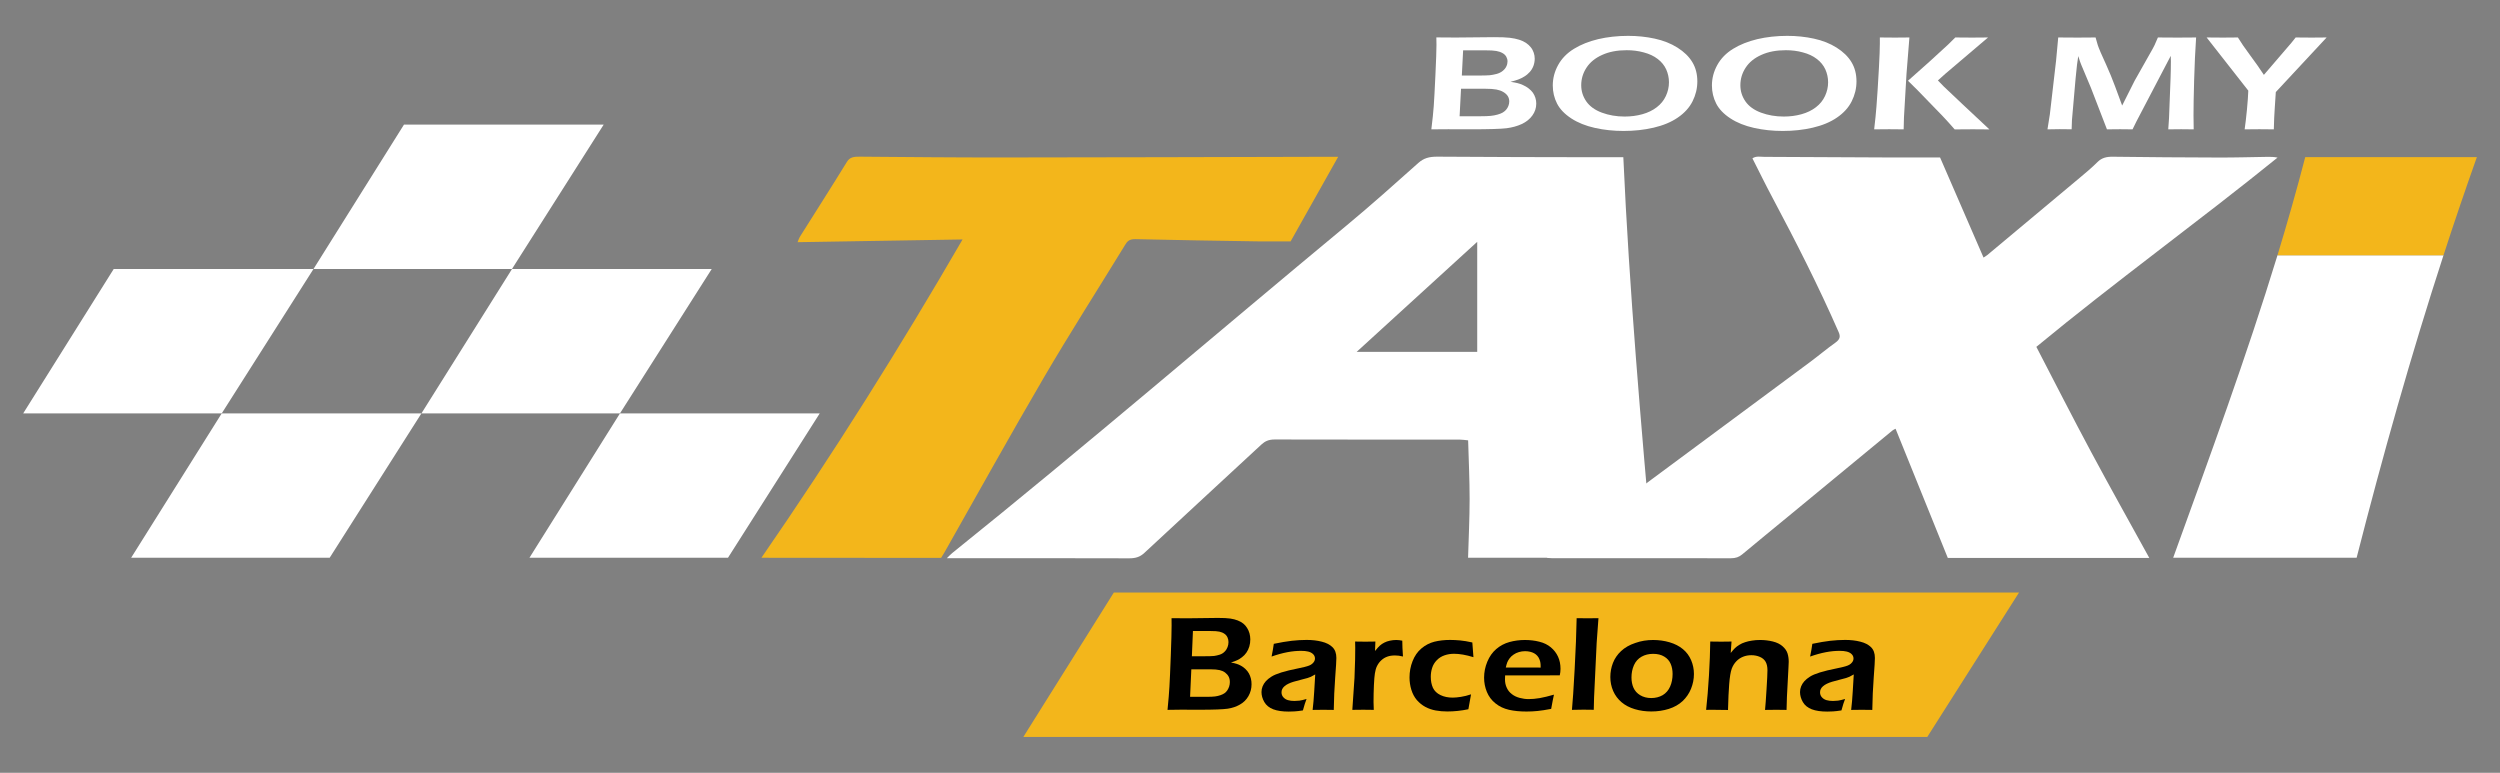 <?xml version="1.0" encoding="utf-8"?>
<!-- Generator: Adobe Illustrator 22.0.1, SVG Export Plug-In . SVG Version: 6.00 Build 0)  -->
<svg version="1.1" id="Layer_1" xmlns="http://www.w3.org/2000/svg" xmlns:xlink="http://www.w3.org/1999/xlink" x="0px" y="0px"
	 viewBox="0 0 4043.4 1249.9" style="enable-background:new 0 0 4043.4 1249.9;" xml:space="preserve">
<rect x="0" y="0" width="4043.4" height="1249.9" fill="#808080" stroke="none"/>
<style type="text/css">
	.st0{fill:#F3B61B;}
	.st1{fill:#FFFFFF;}
</style>
<g>
	<polygon class="st0" points="2969.3,958.3 2942.5,958.3 2689.5,958.3 2646.3,958.3 2402.5,958.3 2366.4,958.3 2124.6,958.3 
		2079.4,958.3 1801.5,958.3 1655.1,1191.9 1933,1191.9 1976.2,1191.9 2220,1191.9 2254.1,1191.9 2499.8,1191.9 2541.1,1191.9 
		2796.1,1191.9 2820.9,1191.9 3117.1,1191.9 3265.5,958.3 	"/>
	<g>
		<path class="st1" d="M2315,209.2c1.9-15.4,3.2-28,3.9-37.8c0.7-9.8,1.6-26.5,2.7-50.2c1.1-23.7,1.7-39.9,1.7-48.8
			c0-2.7-0.1-6.6-0.2-11.9c12.7,0.1,23.1,0.2,31.5,0.2c8.4,0,18.8-0.1,31.2-0.3c12.3-0.2,22.5-0.3,30.6-0.3c11.2,0,19.7,0.3,25.4,1
			c5.7,0.7,10.7,1.7,15.1,3.1c4.4,1.4,8.1,3.1,11.1,5.1c3,2,5.6,4.4,7.8,7.1c2.2,2.7,3.8,5.7,4.8,8.8c1.1,3.2,1.6,6.4,1.6,9.6
			c0,4.1-0.7,7.9-2,11.6c-1.4,3.7-3.3,7-5.9,9.9c-2.6,2.9-5.5,5.4-9,7.5c-3.4,2.1-6.7,3.7-9.8,4.8c-3.1,1.2-7.3,2.4-12.5,3.7
			c4.7,0.7,8.5,1.4,11.3,2.1c2.8,0.7,5.8,1.7,9,3.2c3.2,1.4,6.3,3.2,9.1,5.4c2.9,2.2,5.1,4.6,6.9,7c1.7,2.5,3,5.2,4,8.2
			c1,3,1.4,6.2,1.4,9.4c0,7-2.1,13.4-6.3,19.2c-4.2,5.8-9.9,10.4-17.2,13.8c-7.3,3.4-15.5,5.6-24.6,6.8c-9.1,1.1-28.4,1.7-57.9,1.7
			l-36.4-0.1L2315,209.2z M2360.7,188h34.2c6.9,0,12.3-0.2,16.2-0.6c3.9-0.4,7.6-1.1,11.1-2.1c3.5-1,6.3-2.1,8.3-3.3
			c2-1.2,3.8-2.7,5.4-4.5c1.6-1.8,2.8-3.9,3.7-6.2c0.9-2.3,1.4-4.7,1.4-7.1c0-3.3-0.8-6.3-2.4-8.8c-1.6-2.5-4-4.7-7.2-6.6
			c-3.2-1.9-6.9-3.2-11.1-4c-4.2-0.8-10.6-1.3-19.3-1.3h-38L2360.7,188z M2364.3,122.2h24.2c10.3,0,17.2-0.2,20.8-0.5
			c3.6-0.4,7.3-1.1,11.2-2.1c3.9-1.1,7.2-2.7,9.9-4.9c2.7-2.2,4.7-4.6,5.9-7.3c1.3-2.6,1.9-5.4,1.9-8.1c0-2.7-0.7-5.2-2-7.6
			c-1.4-2.4-3.4-4.4-6.2-5.9c-2.8-1.6-6.2-2.7-10.1-3.4c-4-0.7-9.7-1-17.4-1h-36.1L2364.3,122.2z"/>
		<path class="st1" d="M2633.3,58c15,0,29.3,1.5,43.1,4.5c13.8,3,26,7.8,36.6,14.5c10.6,6.7,18.7,14.5,24.1,23.5
			c5.4,8.9,8.1,19.3,8.1,31.2c0,11.2-2.6,21.9-7.7,32.1c-5.1,10.2-13.1,19-23.8,26.3c-10.7,7.4-23.8,12.8-39.2,16.4
			c-15.4,3.6-31.6,5.3-48.6,5.3c-16.1,0-31.5-1.6-46.3-4.9c-14.8-3.3-27.6-8.4-38.3-15.4c-10.7-7-18.4-15-23-24
			c-4.6-9-6.9-18.8-6.9-29.3c0-11.5,2.9-22.6,8.7-33.1c5.8-10.5,14.3-19.2,25.5-26.1c11.2-6.9,24.3-12.1,39.3-15.7
			C2599.9,59.8,2616,58,2633.3,58z M2630.9,81.2c-15.2,0-28.4,2.5-39.6,7.6c-11.2,5-19.7,11.9-25.4,20.7c-5.7,8.7-8.5,18.2-8.5,28.4
			c0,9.4,2.7,18.1,8.2,26.1c5.5,7.9,13.9,14,25.2,18.2c11.3,4.2,23.6,6.3,36.8,6.3c9.9,0,19.4-1.2,28.5-3.7
			c9-2.5,16.8-6.2,23.4-11.3c6.6-5,11.5-11.1,14.8-18.2c3.3-7.1,5-14.5,5-22.2c0-7.2-1.5-14.1-4.4-20.7c-3-6.6-7.6-12.3-13.8-17
			c-6.2-4.8-13.7-8.3-22.5-10.6C2649.7,82.3,2640.5,81.2,2630.9,81.2z"/>
		<path class="st1" d="M2890.7,58c15,0,29.3,1.5,43.1,4.5c13.8,3,26,7.8,36.6,14.5c10.6,6.7,18.7,14.5,24.1,23.5
			c5.4,8.9,8.1,19.3,8.1,31.2c0,11.2-2.6,21.9-7.7,32.1c-5.1,10.2-13.1,19-23.8,26.3c-10.7,7.4-23.8,12.8-39.2,16.4
			c-15.4,3.6-31.6,5.3-48.6,5.3c-16.1,0-31.5-1.6-46.3-4.9c-14.8-3.3-27.6-8.4-38.3-15.4c-10.7-7-18.4-15-23-24
			c-4.6-9-6.9-18.8-6.9-29.3c0-11.5,2.9-22.6,8.7-33.1c5.8-10.5,14.3-19.2,25.5-26.1c11.2-6.9,24.3-12.1,39.3-15.7
			C2857.3,59.8,2873.4,58,2890.7,58z M2888.3,81.2c-15.2,0-28.4,2.5-39.6,7.6c-11.2,5-19.7,11.9-25.4,20.7
			c-5.7,8.7-8.5,18.2-8.5,28.4c0,9.4,2.7,18.1,8.2,26.1c5.5,7.9,13.9,14,25.2,18.2c11.3,4.2,23.6,6.3,36.8,6.3
			c9.9,0,19.4-1.2,28.5-3.7c9-2.5,16.8-6.2,23.4-11.3c6.6-5,11.5-11.1,14.8-18.2c3.3-7.1,5-14.5,5-22.2c0-7.2-1.5-14.1-4.4-20.7
			c-3-6.6-7.6-12.3-13.8-17c-6.2-4.8-13.7-8.3-22.5-10.6C2907.2,82.3,2897.9,81.2,2888.3,81.2z"/>
		<path class="st1" d="M3031.2,209.2c1.7-14.2,2.9-26.5,3.7-36.8c1.2-14.7,2.5-35.6,4-62.5c1-18.4,1.5-31.5,1.5-39.2V60.6
			c12.5,0.1,20.7,0.2,24.6,0.2c2.6,0,10.4-0.1,23.2-0.2l-4.7,58.8l-4.1,70.4l-0.5,19.4l-23.3-0.2
			C3052.9,209,3044.8,209.1,3031.2,209.2z M3085.9,130.6l34.2-30.4l31.2-28.6c2.2-2.1,5.9-5.8,11.1-11l27.1,0.2
			c1.1,0,9.7-0.1,25.9-0.2l-69.3,58.9l-11.8,10.6l9.5,9.8c1.4,1.4,11.4,10.8,29.9,28.3l43.9,41.1l-26.8-0.2
			c-4.7,0-14.5,0.1-29.4,0.2l-9.6-10.9c-1.8-2.1-5-5.6-9.6-10.4l-41-42.3L3085.9,130.6z"/>
		<path class="st1" d="M3311.5,209.2l3.9-24.6l10-86.4l3.5-37.6c14.3,0.1,24.8,0.2,31.4,0.2c5.3,0,15-0.1,29-0.2
			c1.6,5.9,2.8,10.1,3.6,12.5c0.8,2.5,2.4,6.4,4.7,11.9c2.3,5.4,5.3,12,8.9,19.8c5.3,11.8,10.1,23.4,14.3,34.8l11.5,31.1l20.1-40
			l29.3-51.9c1-1.7,2-3.8,3.1-6c1.1-2.3,2.8-6.4,5.3-12.2c12,0.1,22.6,0.2,32,0.2c6.2,0,16.2-0.1,29.8-0.2
			c-1.4,20.9-2.5,44-3.2,69.3c-0.7,25.3-1,44.2-1,56.7c0,6,0.1,13.6,0.3,22.6c-9.9-0.1-16.7-0.2-20.3-0.2c-5.2,0-12.2,0.1-20.8,0.2
			c0.6-7.4,1-13.5,1.2-18.3l2.5-64.8c0.3-9.1,0.5-18.1,0.5-27l-0.2-8.8l-55.4,105.9l-6.4,13c-9.8-0.1-16.5-0.2-20.1-0.2
			c-4.5,0-11.7,0.1-21.3,0.2l-25.9-67.1c-0.9-2.4-3-7.4-6.3-15l-9.3-22.2c-0.9-2.1-1.6-3.8-2-5.2c-0.4-1.3-1.4-4.3-2.9-9l-2,13.9
			c-0.5,4.4-1.3,11.8-2.3,22.2l-5.9,67.5c-0.2,3.3-0.3,8.3-0.5,14.8l-19.4-0.2C3328,209,3321.4,209.1,3311.5,209.2z"/>
		<path class="st1" d="M3630.4,209.2c1.2-8.1,2.4-18.6,3.7-31.6c1.2-13,2-23.3,2.2-31l-67.4-86c11.3,0.1,20.2,0.2,26.5,0.2
			c6,0,14-0.1,24.1-0.2c4.5,7.5,11.1,17.1,19.7,28.7c8.6,11.6,16.1,22.2,22.3,31.8l44.8-52.2c1.5-1.8,3.7-4.6,6.6-8.3
			c9.7,0.1,18.4,0.2,25.9,0.2c3.9,0,12-0.1,24.2-0.2l-82.2,88.3l-1.8,27.5c-0.6,8.1-1.1,19.1-1.4,32.8c-10.7-0.1-18.6-0.2-23.5-0.2
			C3649,209,3641.2,209.1,3630.4,209.2z"/>
	</g>
	<polygon class="st1" points="1325.8,668.6 1002.7,668.6 856.3,902.1 1177.4,902.1 	"/>
	<polygon class="st1" points="1151.1,435.1 828.1,435.1 681.6,668.6 1002.7,668.6 	"/>
	<polygon class="st1" points="507,435.1 183.9,435.1 37.5,668.6 358.6,668.6 	"/>
	<polygon class="st1" points="976.4,201.5 653.4,201.5 507,435.1 828,435.1 	"/>
	<polygon class="st1" points="681.6,668.6 358.6,668.6 212.1,902.1 533.2,902.1 	"/>
	<path class="st1" d="M2673.2,902.1c-99,0-198,0-298.8,0c0.9-31.8,2.5-63.4,2.5-95c0-31.4-1.5-62.8-2.4-94.9
		c-5.3-0.5-9.5-1.2-13.6-1.2c-99.7-0.1-199.4,0.1-299.1-0.2c-10.1,0-15.9,2.9-21.8,8.3c-62.9,58.4-126.3,116.6-189.1,175.1
		c-6.8,6.3-13.6,8.8-24.6,8.8c-93.1-0.3-186.2-0.2-279.3-0.2c-4.3,0-8.6,0-15.6,0c3.9-3.8,6.1-6.2,8.8-8.4
		c216.6-174.1,425-353.4,637.8-529.8c39.8-33,77.9-67.1,116-101.1c8.6-7.6,17.3-10.2,30.7-10.1c85.4,0.7,170.8,0.7,256.1,0.9
		c14.2,0,28.4,0,44.7,0C2635.2,470.4,2654.1,685.9,2673.2,902.1z M2389.2,391.1c-65.6,59.9-129.5,118.2-195,178
		c66.7,0,130.2,0,195,0C2389.2,510.1,2389.2,451.8,2389.2,391.1z"/>
	<path class="st1" d="M3476.2,902.4c-109.8,0-217.7,0-325.9,0c-28.1-69.5-56.1-138.8-84.5-209c-2.2,1.2-3.9,1.9-5.2,3
		c-56.3,46.4-112.6,92.8-168.8,139.2c-24.7,20.4-49.6,40.6-74.1,61.1c-5.1,4.2-10.3,6.2-18.3,6.2c-96.4-0.2-192.9-0.1-289.3-0.1
		c-2.1,0-4.3-0.2-8.5-0.5c3.5-3.1,5.8-5.5,8.6-7.6c138.9-102.9,277.8-205.8,416.7-308.7c14.2-10.5,27.5-21.8,42-32.1
		c7.3-5.3,7.9-10,4.8-16.9c-32.2-73.6-69-146-107.4-218.1c-11.1-20.8-21.3-41.8-32-62.8c6.1-4.2,13-2.4,19.2-2.4
		c68.3,0.2,136.6,0.7,205,1c25.8,0.1,51.7,0,79.3,0c23.1,53.1,46.5,107.1,70.3,161.9c2.3-1.6,4.4-2.7,6.1-4.1
		c49.8-41.5,99.5-83.1,149.2-124.7c10.1-8.4,20.2-16.9,29.2-25.9c6.6-6.5,14.1-8.6,25.1-8.4c56.7,0.8,113.5,1.1,170.2,1.3
		c26.4,0.1,52.9-0.7,79.3-1.1c5.2-0.1,10.5,0,16.4,1.2c-127.7,103.4-262.9,201-390.1,306.1c29.4,56.6,58.4,113.7,88.8,170.4
		C3412.6,787.9,3444.2,844.3,3476.2,902.4z"/>
	<path class="st0" d="M1231.5,902.1c116.7-169,223.9-339.8,325.3-514.8c-89.8,1.5-177.4,2.9-266.8,4.4c1.5-3.6,2.1-6.1,3.5-8.4
		c25.5-40.6,51.4-81,76.4-121.7c4.6-7.5,11.2-8.3,20.7-8.2c77.1,0.6,154.2,1.4,231.4,1.3c173-0.1,346-0.7,518.9-1.1c7,0,14,0,23.4,0
		c-26.2,46.7-51.6,91.8-76.9,136.8c-17.8,0-35.3,0.2-52.7,0c-66.1-1-132.2-2.1-198.2-3.6c-11.2-0.3-13.9,4.6-17.3,10.1
		c-43.7,71.3-89,142.1-131,213.9c-54.9,93.8-107.2,188.3-160.6,282.5c-1.7,2.9-3.5,5.8-5.5,9
		C1425.8,902.1,1329.7,902.1,1231.5,902.1z"/>
	<g>
		<path class="st1" d="M3514.8,902.1c99.5,0,197.8,0,296.7,0c41.9-163.9,87.7-326.9,140.5-489.2h-268.5
			C3633.3,577.1,3573.6,739.3,3514.8,902.1z"/>
		<path class="st0" d="M3728.4,254.1c-13.8,53.2-28.9,106.1-44.9,158.8H3952c17.2-53,35.2-105.9,54-158.8
			C3912.2,254.1,3821.1,254.1,3728.4,254.1z"/>
	</g>
	<g>
		<path d="M1888.3,1148.1c1.5-15.3,2.6-27.9,3.1-37.7c0.6-9.8,1.3-26.5,2.2-50.1c0.9-23.6,1.3-39.8,1.3-48.7c0-2.7,0-6.6-0.1-11.8
			c10.1,0.1,18.5,0.2,25.2,0.2c6.8,0,15.1-0.1,25-0.3c9.9-0.2,18-0.3,24.5-0.3c9,0,15.8,0.3,20.3,1c4.5,0.7,8.6,1.7,12.1,3.1
			c3.5,1.4,6.5,3.1,8.9,5c2.4,2,4.5,4.3,6.2,7.1c1.7,2.7,3,5.6,3.9,8.8c0.8,3.2,1.3,6.4,1.3,9.6c0,4.1-0.5,7.9-1.6,11.6
			c-1.1,3.7-2.7,7-4.7,9.9c-2,2.9-4.4,5.4-7.2,7.5c-2.7,2.1-5.3,3.7-7.8,4.8c-2.5,1.2-5.8,2.4-10,3.7c3.8,0.7,6.8,1.4,9,2.1
			c2.2,0.7,4.7,1.7,7.2,3.1c2.6,1.4,5,3.2,7.3,5.4c2.3,2.2,4.1,4.5,5.5,7c1.4,2.5,2.4,5.2,3.2,8.2c0.8,3,1.1,6.1,1.1,9.4
			c0,7-1.7,13.3-5,19.1c-3.3,5.8-7.9,10.4-13.8,13.7c-5.9,3.4-12.4,5.6-19.7,6.7c-7.3,1.1-22.7,1.7-46.4,1.7l-29.2-0.1
			L1888.3,1148.1z M1924.8,1127h27.4c5.5,0,9.9-0.2,13-0.6c3.1-0.4,6-1.1,8.9-2.1c2.8-1,5-2.1,6.6-3.3c1.6-1.2,3-2.6,4.3-4.5
			c1.2-1.8,2.2-3.9,3-6.2c0.7-2.3,1.1-4.7,1.1-7.1c0-3.3-0.6-6.3-1.9-8.8c-1.3-2.5-3.2-4.7-5.7-6.6c-2.5-1.9-5.5-3.2-8.9-4
			c-3.4-0.8-8.5-1.3-15.4-1.3h-30.4L1924.8,1127z M1927.7,1061.4h19.4c8.3,0,13.8-0.2,16.7-0.5c2.8-0.4,5.8-1.1,9-2.1
			c3.1-1,5.8-2.7,7.9-4.9c2.2-2.2,3.7-4.6,4.7-7.3c1-2.6,1.5-5.3,1.5-8.1c0-2.7-0.5-5.2-1.6-7.6c-1.1-2.4-2.7-4.4-5-5.9
			c-2.2-1.6-5-2.7-8.1-3.4c-3.2-0.7-7.8-1-13.9-1h-28.9L1927.7,1061.4z"/>
		<path d="M2056.6,1061.9c1.1-5.2,1.8-8.9,2.1-11c0.3-2.1,0.8-5.3,1.5-9.6c10.9-2.3,20.6-3.9,28.9-4.9c8.4-0.9,16.4-1.4,24.2-1.4
			c8.8,0,17,0.9,24.4,2.8c7.4,1.8,13.2,4.8,17.4,8.9c4.2,4.1,6.3,9.9,6.3,17.5c0,4.1-0.6,14.6-1.9,31.6c-1.3,16.9-2,34.4-2.3,52.4
			c-6.1-0.1-11.7-0.2-16.9-0.2c-4.9,0-10.7,0.1-17.3,0.2c1.1-8.8,1.9-18.9,2.6-30.4l1.6-27c-3.1,1.8-5.4,3.1-7,3.8
			c-1.6,0.7-3.4,1.4-5.4,2c-2,0.6-5.6,1.6-10.6,2.8c-5.1,1.3-9.1,2.4-12.2,3.3c-3.1,0.9-5.8,2-8.3,3.2c-2.5,1.2-4.5,2.5-6.2,4
			c-1.7,1.5-2.9,3-3.7,4.7c-0.8,1.6-1.1,3.4-1.1,5.3c0,3,1,5.7,3,7.9c2,2.2,4.4,3.7,7.4,4.6c3,0.9,6.5,1.3,10.5,1.3
			c2.6,0,5.3-0.2,8.1-0.5c2.9-0.4,6.7-1.3,11.5-2.7c-1.7,4.1-3.7,10.3-5.9,18.5c-5.7,0.9-10.2,1.4-13.6,1.6
			c-3.4,0.2-6.5,0.3-9.4,0.3c-10.1,0-18.4-1.2-25-3.7c-6.5-2.5-11.3-6.4-14.4-11.7c-3.1-5.4-4.6-10.8-4.6-16.2
			c0-3.1,0.6-6.2,1.8-9.2c1.2-3,3-5.8,5.3-8.4c2.3-2.5,5.3-5,9-7.3c3.7-2.4,9-4.6,16-6.8c7-2.2,16.2-4.4,27.7-6.7
			c3.1-0.6,6.2-1.3,9.5-2.1c3.3-0.8,5.9-1.6,7.9-2.4c2-0.8,3.7-1.8,5.1-3.1c1.4-1.3,2.5-2.6,3.2-4c0.7-1.4,1-2.8,1-4.2
			c0-2.8-1-5.2-3.1-7.2c-2.1-2-4.7-3.3-8-4.1c-3.3-0.8-6.9-1.1-10.8-1.1C2090.5,1052.5,2074.3,1055.6,2056.6,1061.9z"/>
		<path d="M2187.2,1148.1l3.5-51.6l1-30c0.2-6.2,0.2-12.3,0.2-18.6c0-1.1-0.1-4.5-0.2-10.3c7.5,0.1,13,0.2,16.5,0.2
			c4.1,0,9.5-0.1,16.3-0.2l-0.6,15.3c3.1-3.9,5.7-6.8,7.8-8.7c2.2-1.9,4.6-3.6,7.3-4.9c2.7-1.4,5.7-2.4,9-3.1
			c3.3-0.7,6.7-1.1,10.1-1.1c3.2,0,6.5,0.4,9.9,1.1c0,6.7,0.4,15.3,1.1,25.6c-4.7-1.2-9-1.7-12.9-1.7c-4.7,0-8.8,0.6-12.4,1.9
			c-3.6,1.3-6.8,3.2-9.6,5.8c-2.9,2.6-5.2,5.7-7.1,9.5c-1.5,3-2.7,7-3.4,11.8c-0.6,3.8-1.2,10.2-1.6,19.3s-0.6,18.1-0.6,26.9
			c0,3.4,0.1,7.7,0.4,12.8c-6.1-0.1-11.7-0.2-16.8-0.2C2200.1,1147.9,2194.1,1148,2187.2,1148.1z"/>
		<path d="M2379.2,1123c-0.4,3-1,6.3-1.8,10.1c-0.8,3.8-1.6,8.4-2.5,14c-11.5,2.4-22.8,3.6-34,3.6c-6.5,0-12.8-0.5-18.8-1.6
			c-6-1.1-11.6-3-16.8-5.8c-5.2-2.8-9.7-6.5-13.7-11c-3.9-4.6-6.9-10.1-8.9-16.6c-2-6.5-3-13.2-3-20c0-9.1,1.6-17.9,4.9-26.3
			c3.3-8.4,8-15.3,14.3-20.6c6.3-5.3,13.2-8.9,20.9-10.9c7.7-1.9,16.2-2.9,25.6-2.9c5.2,0,10.6,0.3,16.2,0.8
			c5.5,0.5,12.1,1.6,19.7,3.3l1.8,23.8c-12-3.7-22.4-5.5-31.3-5.5c-5.5,0-10.6,0.8-15.5,2.5c-4.9,1.7-9,4.3-12.5,7.9
			c-3.5,3.6-6,7.7-7.5,12.4c-1.5,4.7-2.2,9.5-2.2,14.4c0,6.9,1.2,12.8,3.5,17.9c2.4,5,6.4,8.9,12.2,11.7c5.8,2.8,12.4,4.1,19.7,4.1
			c3.6,0,8-0.4,13.2-1.2C2368,1126.3,2373.5,1124.9,2379.2,1123z"/>
		<path d="M2513.3,1123.5c-1,4.3-2.5,11.9-4.5,23c-8.7,1.7-16,2.8-21.9,3.4c-5.9,0.6-11.9,0.9-18,0.9c-10.5,0-20-0.9-28.3-2.8
			c-8.3-1.9-15.6-5.3-21.9-10.4c-6.3-5-10.9-11.2-13.9-18.5c-3-7.3-4.5-15-4.5-23c0-8.9,1.7-17.5,5.2-25.9
			c3.5-8.4,8.3-15.2,14.5-20.5c6.2-5.3,13.3-9.1,21.3-11.3c8-2.2,16.3-3.3,25-3.3c8.2,0,16,0.9,23.4,2.8c7.4,1.8,13.6,4.9,18.6,9.1
			c5,4.2,8.9,9.2,11.6,15.1c2.7,5.9,4,12.4,4,19.7c0,3.4-0.4,6.9-1.2,10.5l-88.4,0.1c-0.2,2.7-0.2,4.8-0.2,6.4
			c0,4.9,0.9,9.3,2.8,13.4c1.8,4.1,4.5,7.5,8.1,10.3c3.5,2.8,7.8,4.9,12.7,6.2c4.9,1.3,9.7,2,14.5,2c5.5,0,11.6-0.5,18-1.6
			C2496.7,1127.9,2504.4,1126.1,2513.3,1123.5z M2435.4,1079.6l56.4,0.1c0-3.5-0.1-6-0.4-7.7c-0.2-1.7-0.8-3.6-1.6-5.7
			c-0.8-2.1-2-4-3.4-5.6c-1.4-1.6-3.1-3-5.1-4.1c-1.9-1.1-4.2-1.9-6.7-2.5c-2.5-0.6-5.2-0.9-8.1-0.9c-3.4,0-6.7,0.5-9.8,1.4
			c-3.2,0.9-6.1,2.3-8.7,4.1c-2.7,1.8-4.8,3.8-6.5,6.1c-1.6,2.2-2.9,4.4-3.7,6.4C2437,1073.4,2436.2,1076.1,2435.4,1079.6z"/>
		<path d="M2542.4,1148.1c1.2-12.2,2.7-34.2,4.4-66c1.7-31.7,2.8-59.2,3.2-82.3c8.4,0.1,14.3,0.2,17.9,0.2c4.7,0,10.5-0.1,17.4-0.2
			l-2.9,39.6l-4.2,88.4l-0.5,20.2c-6.6-0.1-12.2-0.2-16.8-0.2C2559.3,1147.9,2553.2,1148,2542.4,1148.1z"/>
		<path d="M2673.7,1035.1c9.2,0,18.1,1.2,26.6,3.7c8.5,2.5,15.7,6.2,21.6,11.1c5.9,4.9,10.3,10.9,13.3,17.9c3,7.1,4.5,14.5,4.5,22.3
			c0,8.3-1.6,16.2-4.7,23.9c-3.1,7.7-7.7,14.3-13.6,19.9c-6,5.6-13.4,9.8-22.2,12.6c-8.9,2.8-18.3,4.2-28.4,4.2
			c-9.3,0-18.2-1.2-26.6-3.7c-8.4-2.5-15.6-6.2-21.5-11.2c-5.9-5-10.5-11.1-13.6-18.2c-3.1-7.2-4.6-14.7-4.6-22.5
			c0-8,1.4-15.6,4.2-22.8c2.8-7.2,7.2-13.7,13.2-19.3c6-5.6,13.6-10,23-13.1C2654.1,1036.6,2663.7,1035.1,2673.7,1035.1z
			 M2673.7,1057.5c-7,0-13.2,1.5-18.7,4.6c-5.5,3.1-9.6,7.7-12.3,13.7c-2.7,6.1-4,12.7-4,19.9c0,6.3,1.1,11.9,3.3,16.8
			c2.2,4.9,5.8,8.9,10.8,11.9c5,3,11,4.6,17.8,4.6c7,0,13.2-1.6,18.6-4.7c5.3-3.2,9.3-7.8,12-13.9c2.7-6.1,4-12.9,4-20.3
			c0-6-1-11.5-3.1-16.4c-2.1-4.9-5.6-8.9-10.5-11.8C2686.7,1058.9,2680.7,1057.5,2673.7,1057.5z"/>
		<path d="M2759.4,1148.1c1.8-16.4,3.4-34.9,4.6-55.4c1.2-20.5,1.9-38.8,2.1-55.1c7.4,0.1,13.3,0.2,17.7,0.2
			c5.2,0,10.8-0.1,16.7-0.2l-1.3,18.5c2.5-3.2,4.7-5.7,6.6-7.6c1.9-1.9,4.3-3.7,7.2-5.5c2.9-1.8,6.1-3.3,9.4-4.3
			c3.3-1.1,7.1-2,11.2-2.6c4.1-0.7,8.5-1,13-1c7.2,0,14,0.8,20.6,2.4c6.6,1.6,11.8,4.2,15.9,7.8c4,3.5,6.7,7.4,8,11.6
			c1.3,4.2,1.9,8.7,1.9,13.4c0,2-0.1,5.1-0.4,9.3l-2.5,47.5c-0.3,6.6-0.5,13.6-0.6,21.1c-6.4-0.1-11.8-0.2-16.3-0.2
			c-6.1,0-12.3,0.1-18.5,0.2c0.6-6.3,1.5-17.3,2.4-33c1-15.7,1.5-26,1.5-31.1c0-5.7-1-10.3-3-13.8c-2-3.5-5.1-6.1-9.3-7.9
			c-4.2-1.8-8.8-2.7-13.7-2.7c-4.8,0-9.3,0.8-13.5,2.5c-4.2,1.7-7.8,4.1-10.8,7.3c-3.2,3.3-5.7,7.3-7.5,12.1
			c-1.8,5.1-3.2,13.4-4.1,25.1c-0.8,10.4-1.5,24.2-1.9,41.6c-6.2-0.1-11.8-0.2-16.8-0.2C2772.8,1147.9,2766.7,1148,2759.4,1148.1z"
			/>
		<path d="M2927.6,1061.9c1.1-5.2,1.8-8.9,2.1-11c0.3-2.1,0.8-5.3,1.5-9.6c10.9-2.3,20.6-3.9,28.9-4.9c8.4-0.9,16.4-1.4,24.2-1.4
			c8.8,0,17,0.9,24.4,2.8c7.4,1.8,13.2,4.8,17.4,8.9c4.2,4.1,6.3,9.9,6.3,17.5c0,4.1-0.6,14.6-1.9,31.6c-1.3,16.9-2,34.4-2.3,52.4
			c-6.1-0.1-11.7-0.2-16.9-0.2c-4.9,0-10.7,0.1-17.3,0.2c1.1-8.8,1.9-18.9,2.6-30.4l1.6-27c-3.1,1.8-5.4,3.1-7,3.8
			c-1.6,0.7-3.4,1.4-5.4,2c-2,0.6-5.6,1.6-10.6,2.8c-5.1,1.3-9.1,2.4-12.2,3.3c-3.1,0.9-5.8,2-8.3,3.2c-2.5,1.2-4.5,2.5-6.2,4
			c-1.7,1.5-2.9,3-3.7,4.7c-0.8,1.6-1.1,3.4-1.1,5.3c0,3,1,5.7,3,7.9c2,2.2,4.4,3.7,7.4,4.6c3,0.9,6.5,1.3,10.5,1.3
			c2.6,0,5.3-0.2,8.1-0.5c2.9-0.4,6.7-1.3,11.5-2.7c-1.7,4.1-3.7,10.3-5.9,18.5c-5.7,0.9-10.2,1.4-13.6,1.6
			c-3.4,0.2-6.5,0.3-9.4,0.3c-10.1,0-18.4-1.2-25-3.7c-6.5-2.5-11.3-6.4-14.4-11.7c-3.1-5.4-4.6-10.8-4.6-16.2
			c0-3.1,0.6-6.2,1.8-9.2c1.2-3,3-5.8,5.3-8.4c2.3-2.5,5.3-5,9-7.3c3.7-2.4,9-4.6,16-6.8c7-2.2,16.2-4.4,27.7-6.7
			c3.1-0.6,6.2-1.3,9.5-2.1c3.3-0.8,5.9-1.6,7.9-2.4c2-0.8,3.7-1.8,5.1-3.1c1.4-1.3,2.5-2.6,3.2-4c0.7-1.4,1-2.8,1-4.2
			c0-2.8-1-5.2-3.1-7.2c-2.1-2-4.7-3.3-8-4.1c-3.3-0.8-6.9-1.1-10.8-1.1C2961.5,1052.5,2945.3,1055.6,2927.6,1061.9z"/>
	</g>
</g>
</svg>
